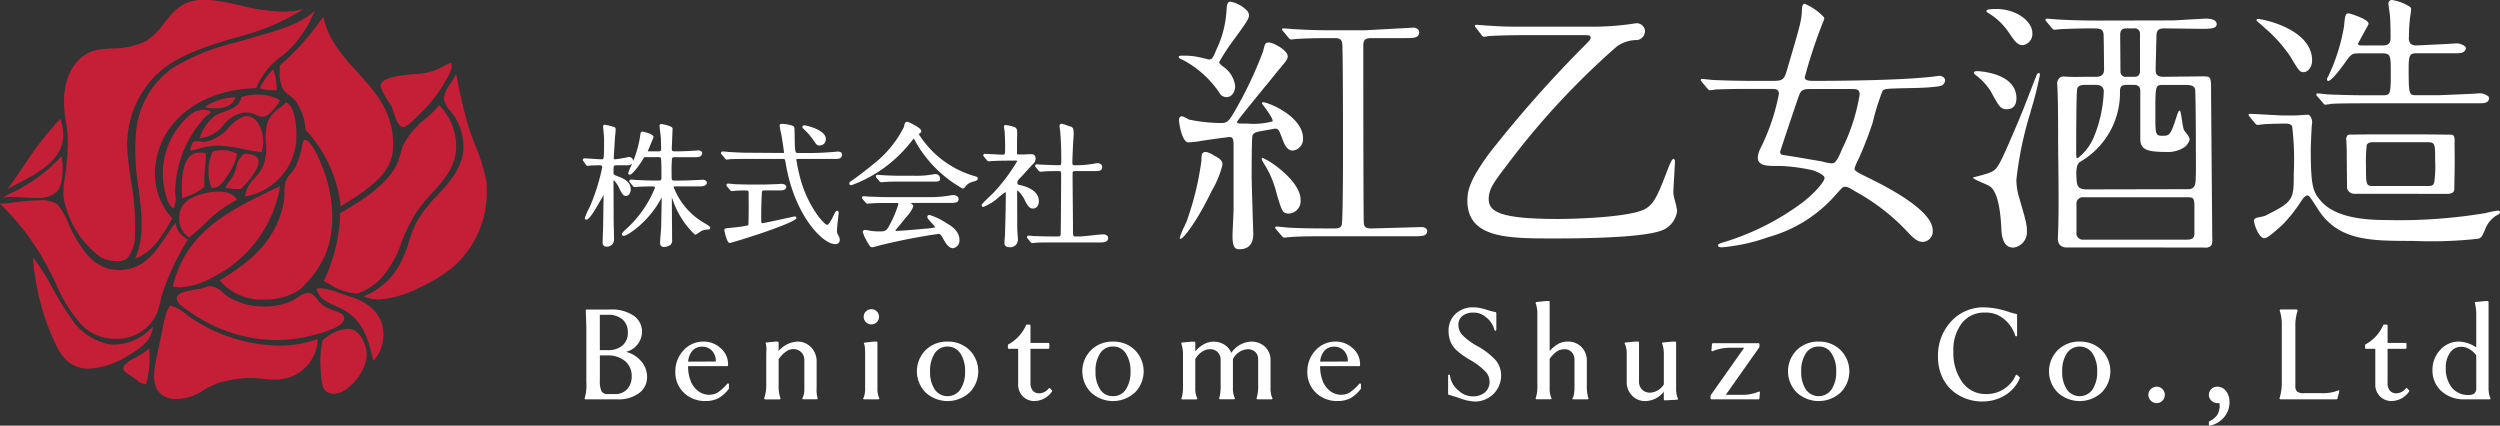 <svg xmlns="http://www.w3.org/2000/svg" width="244.947" height="41.709"><rect width="100%" height="100%" fill="#333333" stroke="none"/><g fill="#fff"><path d="M69.098 21.905l-.071-.042A6.936 6.936 0 0166 18.331c0-.04 0-.067.21-.067h2.222c.386 0 .649-.016.79-.237a.221.221 0 00.011-.232.44.44 0 00-.356-.185c-.177.014-1.656.082-2.181.082h-.577c-.314 0-.314-.029-.314-.523a15.855 15.855 0 01.037-1.655c.043-.078.09-.111.277-.111h1.843c.4 0 .688 0 .8-.251a.273.273 0 00-.005-.273.42.42 0 00-.36-.142.437.437 0 00-.061 0c-.175.036-1.553.09-1.889.09h-.313c-.251 0-.315-.029-.315-.283l.081-1.94c0-.292-1.1-.455-1.111-.455a.171.171 0 00-.169.169c0 .065.026.295.069.665.029.244.056.482.062.579s.025.852.025 1.03c0 .218-.108.236-.261.236h-1.006a.3.3 0 01-.045 0l.118-.286.441-1.072.009-.045c0-.322-1.048-.528-1.058-.528-.208 0-.223.153-.247.4a11.149 11.149 0 01-.685 2.49.389.389 0 00-.054-.195.4.4 0 00-.46-.2 10.693 10.693 0 01-1.233.214c-.158 0-.158-.068-.158-.134 0-.094.042-.756.072-1.239l.039-.643c.005-.117.021-.263.036-.406s.028-.273.033-.379c.008-.168.015-.325-.157-.362l-.127-.035a5.054 5.054 0 00-.784-.186.16.16 0 00-.156.17c0 .024.012.165.028.345.026.283.064.711.064.83 0 2.041-.005 2.041-.237 2.041-.142 0-.562-.027-.932-.051-.35-.022-.652-.041-.753-.041a.149.149 0 00-.156.155.177.177 0 00.051.114l.222.315a.235.235 0 00.2.156 1.559 1.559 0 00.254-.038c.25-.013.764-.026.883-.026.215 0 .288.05.289.189a19.862 19.862 0 01-1.218 3.879l-.026.056a6.646 6.646 0 00-.468 1.064.144.144 0 00.142.142c.271 0 .7-.615 1.658-2.352l.042-.076c-.007.781-.04 3.2-.051 3.478-.014.151-.04 1.08-.04 1.2a.366.366 0 00.4.392.688.688 0 00.716-.73c0-.152-.007-.529-.016-.966a70.337 70.337 0 01-.023-1.907c0-.192 0-.746-.006-1.312 0-.593-.007-1.2-.007-1.421a1.148 1.148 0 01.018-.181 2.352 2.352 0 01.546.8l.033.065c.26.507.348.678.632.678.361 0 .458-.409.458-.652 0-.752-.747-1.051-1.105-1.2l-.031-.012c-.55-.2-.55-.242-.55-.412 0-.72 0-.72.34-.72h.863a.9.9 0 00.616-.138l-.077.177a3.753 3.753 0 00-.3.734.148.148 0 00.155.154c.236 0 .963-.957 1.253-1.457.152-.268.152-.268.368-.268h1.176c.239 0 .247.059.265.18.014.074.037.405.037 1.8 0 .282-.034.314-.34.314h-.406c-.432 0-1.023-.026-1.377-.041-.146-.006-.251-.011-.282-.011s-.145-.009-.258-.019c-.131-.01-.267-.021-.317-.021-.16 0-.169.119-.169.142a.168.168 0 00.052.12.336.336 0 01.038.046l.246.3a.252.252 0 00.21.126c.021 0 .086-.006.151-.014s.1-.012.134-.013c.3-.026.992-.04 1.3-.04.349 0 .379.026.38.147a10.975 10.975 0 01-2.756 3.973c-.05.043-.486.423-.486.558a.182.182 0 00.195.169 1.111 1.111 0 00.418-.177l.115-.062a9.475 9.475 0 003.134-3.448l.045-.072v.062c0 .048-.039 2.115-.052 2.729-.005.2-.026.463-.049.737-.026.33-.054.671-.054.925a.349.349 0 00.391.39 1.084 1.084 0 00.605-.192.557.557 0 00.177-.5c0-.312-.006-1.214-.013-2.139-.005-.773-.011-1.562-.013-2.034.043.124.084.242.1.281a8.452 8.452 0 002.161 3.38c.095 0 .237-.087.518-.282l.115-.08a1.586 1.586 0 01.62-.134c.223 0 .247-.128.247-.183-.005-.106-.108-.182-.488-.408zM77.855 21.207c-.02 0-.02 0-.574.121-.735.162-2.457.54-2.6.544-.091 0-.1-.022-.1-.811 0-.842.055-2.172.074-2.271.009-.033.034-.134.254-.134h1.371c.421 0 .612-.009.731-.231a.221.221 0 00.007-.214c-.08-.152-.334-.19-.439-.2-.141.02-1.466.071-1.841.071h-1.031c-.6 0-1.189-.013-1.771-.038a7.705 7.705 0 00-.594-.054.156.156 0 00-.169.144.222.222 0 00.091.166l.251.3a.249.249 0 00.2.129c.015 0 .064-.007.112-.015.03-.005.06-.01.089-.012a10.063 10.063 0 011.172-.038c.158 0 .254.014.261.2v.455c0 .338.009.75.009.813 0 .192-.014 1.756-.023 1.845a.147.147 0 01-.063.106 11.736 11.736 0 01-1.618.23l-.137.016c-.422.04-.55.052-.55.219 0 .013.239 1.261.527 1.261h.03c.009 0 .9-.242 2.928-.911.035-.011 3.581-1.192 3.581-1.534a.162.162 0 00-.178-.157z"/><path d="M81.991 14.856c-.367.046-1.682.132-2.281.132h-1.517c-.243 0-.315 0-.327-1.272l-.021-1.05c0-.224-.037-.3-.3-.378a3.355 3.355 0 00-.949-.15c-.182 0-.208.1-.208.156a5.931 5.931 0 00.138.752c.021.1.039.182.046.223.042.218.245 1.575.246 1.677v.025a.416.416 0 01-.156.017l-3.45-.024c-.43 0-.863-.023-1.283-.045-.179-.009-.358-.019-.522-.025a7.615 7.615 0 00-.594-.054.153.153 0 00-.167.155.2.2 0 00.078.151l.306.374a.233.233 0 00.183.117 1.839 1.839 0 00.294-.04c.453-.024 1.346-.024 1.639-.024h3.528c.236 0 .241 0 .315.462.854 5.1 3.64 7.886 4.832 7.886a.41.41 0 00.457-.444.82.82 0 00-.145-.42.855.855 0 01-.13-.48c0-.193.089-.993.138-1.423.019-.172.031-.29.031-.3 0-.195-.119-.209-.155-.209-.1 0-.16.081-.4.578-.037.078-.067.143-.085.175-.3.55-.425.633-.473.633-.309 0-1.718-1.606-2.515-4.087a17.975 17.975 0 01-.518-2.278.144.144 0 01.01-.072c.008-.007.04-.019.175-.019h3.463c.432 0 .694 0 .8-.27a.314.314 0 00-.012-.306c-.101-.164-.369-.155-.471-.143z"/><path d="M78.748 12.642a6.457 6.457 0 01.973 1.132c.284.406.335.479.537.479a.6.6 0 00.654-.653c0-.859-1.878-1.317-2.1-1.317a.185.185 0 00-.193.128c-.033.11.085.202.129.231zM86.358 17.86c.021 0 .085-.006.15-.013s.106-.012.134-.013c.478-.04.845-.04 1.649-.04h3c.664 0 .8 0 .81-.257a.466.466 0 00-.116-.35.477.477 0 00-.353-.129.822.822 0 00-.188.022 8.957 8.957 0 01-1.812.141h-1.293c-.63 0-1.23-.018-1.79-.053-.036 0-.145-.009-.259-.018-.131-.01-.266-.021-.315-.021a.146.146 0 00-.155.144.214.214 0 00.077.165l.258.309a.272.272 0 00.203.113z"/><path d="M95.344 17.213a9.632 9.632 0 01-5.328-4.077.123.123 0 01.03-.019l.04-.026c.117-.083.182-.128.182-.249 0-.341-1.332-.914-1.345-.914-.234 0-.266.124-.351.455l-.024.093a10.72 10.72 0 01-3.084 3.687 32.11 32.11 0 01-1.977 1.516l-.042.029c-.158.106-.23.155-.23.268a.163.163 0 00.174.167.215.215 0 00.083-.014 13.12 13.12 0 005.793-4.234 3.816 3.816 0 01.271-.32c.033.055.084.152.123.225a12 12 0 004.65 4.673.3.3 0 00.269-.187 1.353 1.353 0 01.784-.489c.342-.11.434-.14.434-.3s-.062-.171-.452-.284zM92.806 21.901l-.118-.066a6.155 6.155 0 00-1.622-.773.192.192 0 00-.209.2c0 .109.106.234.385.539a4.014 4.014 0 01.4.47 4.878 4.878 0 01-.951.13c-1.462.145-2.68.221-2.838.221-.061 0-.119-.022-.118-.015 0-.056.085-.155.126-.2l.022-.027c.093-.093.71-.862.9-1.1a3.51 3.51 0 00.706-1.05c0-.111-.116-.236-.249-.344h3.573c.663 0 1.027 0 1.091-.259a.378.378 0 00-.056-.338.609.609 0 00-.482-.173 1.074 1.074 0 00-.145.009 10.758 10.758 0 01-1.915.189h-4.318c-.432 0-1.072-.024-1.691-.048h-.1c-.036 0-.145-.009-.258-.019-.131-.01-.268-.021-.317-.021-.161 0-.169.119-.169.143a.178.178 0 00.055.116l.037.048.257.31.021.022a.225.225 0 00.178.089c.021 0 .085-.007.149-.013s.107-.012.134-.012c.356-.027.691-.04 1.639-.04h.822c.277 0 .277.023.277.106a9.737 9.737 0 01-.667 1.673c-.5 1.006-.546 1.006-1.256 1.006a6.865 6.865 0 01-.752-.05l-.108-.019a4.469 4.469 0 00-.485-.074.2.2 0 00-.222.208 5.231 5.231 0 00.669 1.327.289.289 0 00.259.161 2.482 2.482 0 00.464-.114 57.724 57.724 0 016.015-1.193c.122 0 .211 0 .447.425s.534.974.992.974a.751.751 0 00.625-.823c.002-.877-.838-1.38-1.197-1.595zM101.212 20.433c.276 0 .574-.224.574-.717 0-1-1.1-1.411-1.766-1.565-.322-.067-.337-.079-.337-.251s.007-.2.383-.585c.1-.1.332-.357.582-.632s.5-.556.573-.622a.692.692 0 00.221-.707.331.331 0 00-.281-.238 2.86 2.86 0 00-.459 0 8.941 8.941 0 01-.961.012.223.223 0 01-.083-.01s-.012-.016-.012-.08v-1.1c0-.367.009-.508.014-.6v-.129c0-.5 0-.595-.227-.747a3.656 3.656 0 00-.9-.207.148.148 0 00-.169.144 1.99 1.99 0 00.036.258 1.806 1.806 0 01.029.194c.039.486.052 1.248.052 1.455 0 .849 0 .849-.25.849-.138 0-.522-.021-.894-.041s-.706-.038-.829-.038a.148.148 0 00-.169.144.2.2 0 00.061.128l.276.333a.252.252 0 00.21.125c.022 0 .087-.006.151-.014s.1-.012.13-.013c.46-.025 1.01-.04 1.508-.04h.916c.072 0 .092.007.091.016a17.317 17.317 0 01-2.333 3.122c-.051.055-.179.176-.329.32-.74.705-.839.824-.839.923 0 .026.009.155.182.155a5.12 5.12 0 001.564-1.016c.235-.182.5-.386.6-.448a1.03 1.03 0 01.019.236c0 1.217-.032 2.321-.058 3.208l-.019.661c0 .072-.014.264-.027.45s-.026.361-.026.425c0 .286.171.431.508.431a.734.734 0 00.808-.718c0-.1-.017-.345-.033-.607a13.548 13.548 0 01-.031-.556c0-.274 0-1.035-.007-1.782 0-.719-.007-1.424-.007-1.668v-.223c.141 0 .52.5.653.746.326.658.503 1.019.905 1.019z"/><path d="M108.056 22.968h-.111c-.248.02-.627.059-1 .1-.482.049-.979.1-1.108.1h-.485c-.2 0-.222-.063-.222-.606 0-.449-.01-1.679-.021-2.874a477.1 477.1 0 01-.019-2.611c0-.233.021-.315.261-.315h1.816c.426 0 .733 0 .8-.255a.392.392 0 00-.044-.357.5.5 0 00-.413-.158.817.817 0 00-.155.013 9.659 9.659 0 01-2.086.184c-.169 0-.2-.072-.2-.288 0-.346.068-1.844.1-2.242.065-.927.044-1.172-.3-1.267a8.618 8.618 0 01-.329-.109 2.62 2.62 0 00-.507-.157.2.2 0 00-.221.207 3.475 3.475 0 00.04.349c.017.122.038.273.038.324.065.952.091 1.546.091 2.763 0 .388-.033.419-.222.419-.286 0-.822-.022-1.214-.037-.211-.009-.373-.015-.42-.015s-.275-.018-.419-.029l-.13-.009a.142.142 0 00-.155.142c0 .067.021.094.079.165l.254.308a.28.28 0 00.2.112c.029 0 .1-.007.164-.014.048 0 .093-.01.121-.01.452-.04 1.208-.04 1.531-.04.151 0 .2.067.2.289 0 .787-.027 5.712-.05 5.934-.015.156-.1.184-.263.184h-.51c-.647 0-1.247-.021-1.644-.035h-.145c-.047 0-.173-.014-.3-.027s-.24-.025-.279-.025a.158.158 0 00-.157.155c0 .055.018.077.079.152l.248.3a.268.268 0 00.208.136 1.51 1.51 0 00.157-.021c.049-.008.1-.017.128-.018.217-.019.558-.028 1.043-.028h5.183c.409 0 .757-.019.861-.253a.36.36 0 000-.355.533.533 0 00-.473-.181zM139.189 22.252l-4.806.131c-.526 0-.71-.121-.756-.5-.038-.2-.052-9.114-.052-17.392 0-.58.183-.757.782-.757h3.2c.878 0 1.361 0 1.467-.4a.463.463 0 00-.059-.418.658.658 0 00-.531-.206l-4.692.258h-3.2c-1.328 0-2.413-.031-3.629-.106-.074 0-.3-.018-.539-.037-.26-.021-.528-.042-.627-.042-.07 0-.144.037-.144.091s.019.07.057.112c.019.021.047.052.084.1l.5.607c.077.1.141.175.27.175.042 0 .158-.013.282-.027s.236-.027.276-.027c.906-.055 1.9-.079 3.229-.079h.449c.385 0 .685.036.758.5.058.213.078 5.649.078 10.24 0 4.572-.048 7.408-.13 7.589-.123.319-.495.319-.654.319h-.927c-1.493 0-2.712-.027-3.628-.08-.09 0-.338-.027-.577-.052s-.493-.054-.588-.054c-.119 0-.145.064-.145.118 0 .033.019.057.064.116l.052.068.529.607c.076.1.14.176.268.176.04 0 .137-.011.249-.024s.253-.029.311-.029c.656-.052 1.383-.08 3.334-.08h8.743c.775 0 1.242 0 1.333-.4a.363.363 0 00-.052-.32.724.724 0 00-.579-.177z"/><path d="M125.108 19.062c.5 1.649.561 1.861 1.17 1.861a1.222 1.222 0 001.152-1.336c0-1.6-2.243-3.219-2.692-3.527a6.812 6.812 0 00-1.029-.59c-.041 0-.09.02-.09.117a1.485 1.485 0 00.16.333l.031.057a9.806 9.806 0 011.293 3.064zM118.985 15.263l-.059-.035a2.179 2.179 0 00-.719-.332H118.091a.332.332 0 00-.335.277 3.493 3.493 0 00-.045.606 29 29 0 01-1.428 5.866c-.033.083-.113.26-.207.467a7.39 7.39 0 00-.484 1.188.081.081 0 00.091.093c.245 0 1.479-1.531 2.868-4.339l.193-.389a9.333 9.333 0 001.027-2.5c.049-.448-.365-.691-.786-.902zM115.581 5.719l.023.017.013.009a6.294 6.294 0 01.711.368 9.887 9.887 0 013.272 3.168.79.79 0 00.613.227c.5 0 .806-.545.806-1.072a2.687 2.687 0 00-1.18-1.911c-.231-.179-.382-.307-.382-.446a21.109 21.109 0 011.5-2.282c1.544-2.109 1.527-2.149 1.318-2.636v-.009a2.983 2.983 0 00-1.742-.991c-.281 0-.332.4-.357.778V.95a10.149 10.149 0 01-.977 3.869l-.011.028c-.3.734-.406.981-.721.981a.8.8 0 01-.192-.038 14.286 14.286 0 00-.727-.172 6.729 6.729 0 00-1.651-.161c-.264 0-.408 0-.408.119a.171.171 0 00.092.143z"/><path d="M124.901 12.604c.357 0 .384.071.72.938l.038.1c.117.332.393 1.111.99 1.111a1.117 1.117 0 001.018-1.2c0-2.149-3.4-3.533-3.905-3.533a.1.1 0 00-.117.116c0 .018 0 .018.116.171.689.909 1 1.443.922 1.586a7.212 7.212 0 01-2.457.218c-.973 0-1.021-.008-1.021-.169.034-.132 1.365-1.764 2.08-2.641.286-.351.511-.627.612-.756.263-.3.55-.663.829-1.008.227-.282.463-.575.68-.833l.056-.066c.587-.7.764-.907.694-1.222-.116-.524-1.361-1.25-1.838-1.25-.356 0-.384.117-.566.876a38.735 38.735 0 01-2.989 6.212c-.492.8-.7.8-1.24.8a16.068 16.068 0 01-3.029-.34c-.025-.012-.069-.037-.124-.067a2.152 2.152 0 00-.555-.255c-.192 0-.3.139-.3.382 0 .263.284 2.175.921 2.175.167 0 .852-.071 1.006-.1.385-.082 2.889-.422 3.038-.422.37 0 .385.32.385 1.046v6.093c0 .088-.024.623-.05 1.188-.027.6-.056 1.218-.056 1.328 0 1.24.291 1.336.7 1.336 1.1 0 1.336-.813 1.336-1.5 0 0 0-.11-.009-.293-.1-3.091-.15-4.918-.15-5.427 0-2.3.029-3.763.077-3.907.1-.279.359-.35.738-.425.1-.015.524-.093.9-.163.258-.043.531-.099.55-.099zM163.951 18.925c0-.257.047-1.055.089-1.759.035-.608.069-1.181.069-1.341 0-.205-.093-.249-.17-.249-.16 0-.537 1.022-.54 1.031-1.019 2.666-1.391 3.531-2.442 3.977-1.73.714-6.6.871-8.327.871-5.661 0-6.768-.714-6.768-1.948 0-.987.517-1.666 1.766-3.307l.027-.034a75.871 75.871 0 0110.744-11.6 3.349 3.349 0 012-.641.876.876 0 00.753-.708.7.7 0 00-.134-.606.827.827 0 00-.654-.335.855.855 0 00-.091.005 26.643 26.643 0 01-4.028.334H148.496c-1.035 0-1.987-.056-2.7-.105-.1 0-.354-.021-.606-.042a11.212 11.212 0 00-.534-.037c-.05 0-.144 0-.144.09a.3.3 0 00.114.209l.531.7a.349.349 0 00.268.174 2.823 2.823 0 00.284-.041 2.83 2.83 0 01.274-.039c.97-.055 2.45-.079 3.027-.079h6.323c.351 0 .518.038.518.252 0 .17-.16.33-.544.714a118.97 118.97 0 00-9.381 10.6c-1.811 2.48-2.154 3.541-2.154 4.632 0 3.72 3.958 3.72 8.541 3.72 6.058 0 9.8-.322 10.825-.931a2.376 2.376 0 001.185-1.755 6 6 0 00-.194-.92 5.863 5.863 0 01-.178-.832zM189.998 7.434a.534.534 0 00-.079.005c-3.111.46-10.506.484-11.956.484h-.271c-.333 0-.691-.021-.81-.179a.3.3 0 01-.027-.277 48.965 48.965 0 011.867-5.563.26.26 0 00-.047-.25 5.45 5.45 0 00-1.853-1.28c-.185 0-.252.157-.276.647-.026.961-.177 1.476-1.357 5.486l-.151.515c-.253.859-.523.9-1.34.9h-2.119c-1.205 0-2.3-.024-3.655-.081-.075 0-.312-.025-.542-.05-.258-.027-.525-.055-.623-.055a.108.108 0 00-.118.117c0 .042.008.078.115.184l.505.611.06.062c.074.078.127.134.206.134a4.189 4.189 0 00.562-.079c.067 0 .164 0 .308-.008a80.435 80.435 0 013.049-.045h2.066c.42 0 .782 0 .782.491a20.593 20.593 0 01-1.846 5.414c-.017.036-.434.895-.07 1.287.215.232.526.358 1.549.358.127 0 .266 0 .418-.006a17.212 17.212 0 013.261.427c.231.071 1.165.428 1.165.758 0 .235-.648 1.207-2.147 2.386a25.1 25.1 0 01-7.652 3.88l-.076.024c-.452.143-.56.176-.56.33 0 .078.066.171.382.171a18.121 18.121 0 004.567-1.008 13.5 13.5 0 006.533-4.09l.14-.157c.565-.63.612-.678.81-.678.255 0 .488.129 1.04.472a20.457 20.457 0 015.157 4.019c.486.517.9.913 1.431.913a1.029 1.029 0 00.965-1.152c0-1.687-3.353-3.686-6.166-5.065-1.362-.667-1.488-.736-1.488-1a6.312 6.312 0 01.42-.965l.036-.084a34.927 34.927 0 001.344-3.5 20.211 20.211 0 01.95-3.038c.094-.181.582-.2.817-.215a63.902 63.902 0 011.677-.048c.872-.018 1.7-.035 2.3-.1l.25-.026c.643-.063.908-.089 1.054-.5a.366.366 0 00-.045-.347.636.636 0 00-.512-.229zm-13.976 7.957c-.642-.1-1.25-.195-1.295-.207a.3.3 0 01-.311-.327 424.36 424.36 0 011.747-5.212c.283-.849.4-.927 1.366-.927h3.708c.665 0 .969 0 .969.545a18.809 18.809 0 01-1.694 5.283c-.3.717-.61 1.459-1 1.459a3.506 3.506 0 01-.913-.172zM193.612 7.385a5.942 5.942 0 011.417 1.522c.874 1.589.987 1.794 1.6 1.794s.938-.391.938-1.072c0-2.546-3.813-2.66-3.852-2.66-.093 0-.26.021-.3.1-.076.11.086.232.197.316zM194.723 1.216l.027.024a6.329 6.329 0 012.071 1.949l.037.053c.541.8.823 1.182 1.33 1.182a1.1 1.1 0 00.938-1.2c0-1.106-1.512-2.343-3.534-2.343-.677 0-.966.059-.966.2-.001.053.053.102.097.135zM216.663 12.383l-.025-3.443c0-.827 0-1.169-.157-1.332-.126-.126-.337-.126-.686-.126h-.036l-3.767.043c-.783 0-.783-.387-.783-.73 0-.261.028-1.29.049-2.116.017-.616.031-1.147.031-1.246.024-.541.32-.652.755-.652l3.683.044c.883 0 1.46-.031 1.46-.453 0-.364-.375-.548-1.118-.548l-3.124.177-7.336.016c-1.535 0-3.162-.054-3.916-.105-.091 0-.339-.021-.58-.04s-.492-.04-.586-.04-.118.05-.118.092c0 .065.007.074.115.21l.506.611c.11.11.17.171.265.171.059 0 .189-.016.316-.029.1-.012.205-.024.243-.024.707-.053 2.49-.08 2.827-.08 1.091 0 1.318 0 1.419.525.025.125.052 3.136.052 3.489 0 .5-.242.73-.783.73h-.98l-1 .012c-.467 0-.839-.013-1.139-.04a.609.609 0 00-.505.181.762.762 0 00-.18.578c.061.939.086 2.443.086 5.028 0 .859.011 1.8.022 2.8.026 2.323.056 4.956-.045 7.306a.846.846 0 00.191.6.872.872 0 00.679.252l13.222.008c.107 0 .2.006.293.006a.774.774 0 00.6-.164c.132-.143.174-.393.14-.835 0-.015 0-.4-.006-.926zm-1.658 10.482c0 .444-.2.616-.721.616h-10.156a.621.621 0 01-.677-.706v-2.748a.623.623 0 01.7-.7h10.185c.558 0 .639.089.669.732zm-10.7-4.307c-.6-.073-.792-.209-.842-.916l-.005-.069c-.032-.43-.107-1.436.344-1.715a7.812 7.812 0 003.912-6.918c0-.454.169-.623.624-.623h.742c.425 0 .623.189.623.6v4.661c0 1.028.538 1.309 2.5 1.309a2.952 2.952 0 001.853-.485 1.372 1.372 0 00.491-.771 1.84 1.84 0 00-.388-.653 2.28 2.28 0 01-.2-.289 6.563 6.563 0 01-.16-.852c-.131-.841-.17-1-.248-1s-.157.167-.263.5l-.011.034c-.582 1.769-.655 1.932-1.341 1.932-.742 0-.757-.04-.757-2.159 0-2.821 0-2.821.783-2.821h2.213c.239 0 .8 0 .9.418.049.249.072 4.136.072 4.655v.864c.005 1.069.013 2.686 0 2.841 0 .092-.007.183-.01.272-.018.634-.033 1.134-.709 1.164zm5.371-11.632c0 .6-.388.6-.6.6h-.715a.508.508 0 01-.6-.465c0-.015 0-.287-.005-.677-.008-.954-.022-2.731-.022-2.978 0-.625.406-.625.624-.625h.715a.509.509 0 01.6.465zm-4.5 6.45a5.083 5.083 0 01-1.607 2.122c-.139 0-.146-.038-.146-.81 0-1.323.007-5.663.1-6 .083-.249.314-.37.706-.37h1.139c.345 0 .757.117.757.676a13 13 0 01-.949 4.382zM199.776 7.155c-.1 0-.19.088-.247.236l-.322.831c-.99 2.562-1.17 3.024-2.035 5.021-1.443 3.368-1.545 3.408-2.338 3.715-.233.1-1.464.418-1.477.42l-.029.008v.03c0 .077.189.177 1.013.539.234.1.436.191.518.238.467.222 1.058 1.087 1.217 3.945 0 .043 0 .077.006.1.022.869.168 2.024 1.176 2.024a1.522 1.522 0 001.337-1.6c0-.617-.061-.933-.822-3.507a6.322 6.322 0 01-.211-1.526 35.028 35.028 0 011.353-6.53c.052-.187.088-.317.1-.372a34.25 34.25 0 00.85-3.373c.002-.066.002-.199-.089-.199zM239.801 18.994c.2 0 .67-.046.67-.467 0-.2.007-.517.014-.888.011-.581.026-1.3.024-1.945 0-.333-.005-.624-.009-.879 0-.367-.009-.658 0-.886.012-.365-.022-.553-.116-.651a.345.345 0 00-.262-.085c-.24 0-.62 0-1.068-.01-.63-.007-1.415-.016-2.116-.016h-4.078c-1.019 0-1.723.011-2.188.018-.2 0-.359.006-.469.006a.28.28 0 00-.215.09.589.589 0 00-.107.394c.053.739.053 1.341.053 1.7 0 .329.007.983.014 1.616.007.6.013 1.164.014 1.44a.721.721 0 00.675.555zm-7.914-4.768c.122-.295.471-.295.68-.295h5.218c.809 0 .809.135.809 1.8a11.067 11.067 0 01-.091 2.138c-.083.3-.231.356-.61.356h-5.4c-.661 0-.677-.136-.677-1.921a14.84 14.84 0 01.072-2.078zM231.043 4.252c0 .192.125.2.385.2h2.068c.731 0 .731-.491.731-.784 0-.379-.01-1.482-.054-2.035-.022-.28-.067-.568-.1-.8a3.828 3.828 0 01-.056-.449.336.336 0 01.354-.382 4.423 4.423 0 011.776.686.3.3 0 01.094.229c-.019.2-.042.372-.067.55a14.322 14.322 0 00-.148 2.123.939.939 0 00.147.684.879.879 0 00.636.177c.031 0 3.2-.148 3.738-.192a1.321 1.321 0 011.006.317.255.255 0 01.033.244c-.136.37-.481.4-1.033.4h-3.8c-.649 0-.756.207-.756 1.471 0 2.636.044 2.636.782 2.636h2.173c.034 0 3.529-.132 3.852-.177a1.321 1.321 0 011.026.322.287.287 0 01.031.278c-.133.346-.459.371-.982.371H231.746c-.665 0-2.43 0-3.33.052a3.969 3.969 0 01-.59.081c-.1 0-.165-.072-.245-.2l-.525-.6c-.114-.141-.116-.145-.116-.184a.129.129 0 01.144-.119c.079 0 .3.024.536.05.25.027.509.056.6.056l.141.005c.783.028 2.094.074 3.514.074h1.643c.728 0 .728-.185.728-2.451 0-1.428-.054-1.657-.808-1.657h-2.331c-.673 0-.773.1-1.346.912-.012.017-1.248 1.789-1.647 1.789-.044 0-.118-.019-.118-.143a.538.538 0 01.113-.288 18.432 18.432 0 001.556-4.909c.1-1.1.132-1.278.462-1.278.067 0 1.636.461 1.9.885a.2.2 0 01.02.207c-.113.229-.288.546-.4.74z"/><path d="M244.751 20.636a8.5 8.5 0 00-1.2.239 51.506 51.506 0 01-9.634.687c-2.118 0-5.1-.2-6.539-1.892-.738-.875-.972-1.329-.972-5.062 0-.367.086-2.2.106-2.379a1.068 1.068 0 00-.172-.865.348.348 0 00-.3-.128 16.506 16.506 0 01-1.765.08h-.45c-.27 0-1.033-.042-1.769-.083-.713-.039-1.388-.077-1.62-.077-.1 0-.118.05-.118.091 0 .067.007.075.115.211l.505.611.049.05c.07.074.113.119.216.119.025 0 .141-.013.327-.033s.4-.045.442-.045a47.788 47.788 0 011.985-.053c.184 0 .51.035.628.27a28.213 28.213 0 01.155 4.644c0 2.524 0 2.73-2.814 4.123a5.047 5.047 0 01-.615.148c-.079.016-.142.028-.172.036-.2.058-.293.15-.293.3 0 .384.492 1.715 1.018 1.715.271 0 .883-.525 1.539-1.111l.186-.165a14.274 14.274 0 001.829-2.285c.142-.206.245-.355.29-.406.074-.073.226-.225.369-.225.161 0 .243.105.973 1.253 2 3.2 5.106 3.2 9.409 3.2a41.261 41.261 0 006.339-.212c.335-.084.39-.193.793-1.161a2.823 2.823 0 01.963-1.094l.039-.019c.132-.062.353-.167.353-.332.002-.15-.147-.15-.195-.15zM221.605 2.471c.066.057.116.1.129.113.034.034.1.094.194.179a14.118 14.118 0 012.448 2.728l.1.17c.755 1.25.851 1.41 1.228 1.41.4 0 .833-.462.833-1.15 0-1.644-1.386-2.658-2.548-3.22a9.9 9.9 0 00-2.682-.845c-.194 0-.223.074-.223.118s.053.098.521.497z"/></g><g fill="#fff"><path d="M61.344 34.472a2.062 2.062 0 001.562-1.954 1.885 1.885 0 00-.84-1.6 3.807 3.807 0 00-2.252-.593h-2.328a.091.091 0 00-.067.029.09.09 0 00-.026.067l.056 1.621v5.371a4.71 4.71 0 01-.15 1.565.094.094 0 00-.007.1.092.092 0 00.083.05h3.16a3.343 3.343 0 002.065-.6 1.923 1.923 0 00.8-1.6 2.311 2.311 0 00-.646-1.609 2.922 2.922 0 00-1.41-.847zm-2.571.35h.724a2.624 2.624 0 011.747.558 1.848 1.848 0 01.647 1.472 1.8 1.8 0 01-.449 1.284 1.524 1.524 0 01-1.157.474h-.716a.672.672 0 01-.626-.26 2.365 2.365 0 01-.17-1.093zm2.223-.98a2.085 2.085 0 01-1.426.464h-.8v-3.465h.767a2.135 2.135 0 011.466.462 1.644 1.644 0 01.51 1.288 1.571 1.571 0 01-.517 1.25zM71.36 37.576a.093.093 0 00-.1.023 4.835 4.835 0 01-.966.875 1.654 1.654 0 01-.844.205 1.736 1.736 0 01-1.02-.351 2.2 2.2 0 01-.749-.978 3.879 3.879 0 01-.261-1.475h3.821a.093.093 0 00.093-.093v-.106a2.038 2.038 0 00-.722-1.558 2.425 2.425 0 00-1.677-.649 2.592 2.592 0 00-1.965.859 2.981 2.981 0 00-.8 2.1 2.746 2.746 0 00.839 2.054 2.954 2.954 0 002.124.809 2.679 2.679 0 001.252-.275 3.329 3.329 0 001.016-.907.091.091 0 00.019-.058v-.388a.092.092 0 00-.06-.087zm-3.935-2.143a1.8 1.8 0 01.406-1.057 1.229 1.229 0 01.97-.409 1.275 1.275 0 01.951.389 1.468 1.468 0 01.381 1.066zM80.013 37.996v-2.52a2 2 0 00-.541-1.451 1.82 1.82 0 00-1.352-.554 2.574 2.574 0 00-1.83.921v-.828a.093.093 0 00-.093-.092h-.266l-.828.083a.09.09 0 00-.055.157 2.866 2.866 0 01.035.781c0 .1-.006.192-.006.263v3.005a4.024 4.024 0 01-.186 1.22.093.093 0 00-.007.1.091.091 0 00.082.05h1.417a.093.093 0 00.085-.056.094.094 0 00-.018-.1 3.548 3.548 0 01-.16-1.208v-2.581c.483-.652.961-.981 1.42-.981a1.079 1.079 0 01.79.3 1.1 1.1 0 01.308.825v2.788a1.934 1.934 0 01-.155.837.092.092 0 00.079.164.122.122 0 00.026 0h1.27a.093.093 0 00.063-.16 3.2 3.2 0 01-.078-.963zM85.385 31.786a.709.709 0 00.522-.221.737.737 0 00.217-.53.732.732 0 00-.739-.738.75.75 0 00-.537.211.7.7 0 00-.224.527.728.728 0 00.226.532.743.743 0 00.535.219zM85.97 38.047v-4.486a.092.092 0 00-.093-.092h-.267l-.884.1a.1.1 0 00-.077.064.09.09 0 00.026.1c.02.026.089.171.089 1.037v3.278a2.533 2.533 0 01-.137.9.094.094 0 00-.055.086.092.092 0 00.092.092h1.4a.093.093 0 00.057-.166 2.2 2.2 0 01-.151-.913zM92.842 33.469a2.976 2.976 0 00-2.149.831 2.949 2.949 0 00.005 4.162 3.18 3.18 0 004.291 0 2.947 2.947 0 000-4.162 2.973 2.973 0 00-2.147-.831zm1.251 4.695a1.529 1.529 0 01-2.5.008 3.048 3.048 0 01-.464-1.778 3.083 3.083 0 01.467-1.8 1.519 1.519 0 012.492.016 3.1 3.1 0 01.469 1.787 3.059 3.059 0 01-.465 1.767zM102.894 38.055a.09.09 0 00-.07-.033.093.093 0 00-.069.031 1.208 1.208 0 01-.921.482.8.8 0 01-.642-.257 1.151 1.151 0 01-.227-.767v-3.335h1.756a.093.093 0 00.093-.093v-.39a.093.093 0 00-.093-.093h-1.756v-1.701a.094.094 0 00-.093-.093h-.257a.093.093 0 00-.084.053 3.919 3.919 0 01-1.728 1.88.1.1 0 00-.05.084v.257a.093.093 0 00.093.093h.912v3.475a1.619 1.619 0 00.453 1.18 1.579 1.579 0 001.176.463 2.114 2.114 0 001.68-.926.09.09 0 000-.116zM109.052 33.469a2.972 2.972 0 00-2.149.831 2.947 2.947 0 000 4.162 3.181 3.181 0 004.291 0 2.95 2.95 0 000-4.162 2.972 2.972 0 00-2.142-.831zm1.249 4.695a1.434 1.434 0 01-1.249.652 1.449 1.449 0 01-1.249-.644 3.053 3.053 0 01-.464-1.778 3.086 3.086 0 01.467-1.8 1.44 1.44 0 011.246-.642 1.426 1.426 0 011.245.658 3.089 3.089 0 01.469 1.787 3.056 3.056 0 01-.465 1.767zM124.632 38.952a2.478 2.478 0 01-.146-.916v-2.678a1.814 1.814 0 00-.544-1.384 1.919 1.919 0 00-1.355-.5 2.437 2.437 0 00-1.942 1.1 1.808 1.808 0 00-.615-.763 1.99 1.99 0 00-2.178-.022 2.632 2.632 0 00-.739.642v-.863a.093.093 0 00-.093-.092h-.264l-.936.083a.093.093 0 00-.06.155 3.221 3.221 0 01.148 1.045v3.157a3.807 3.807 0 01-.125 1.049.091.091 0 00-.04.076.092.092 0 00.093.092h1.384a.092.092 0 00.086-.062.09.09 0 00-.028-.1 2.174 2.174 0 01-.165-.914v-2.881a2.151 2.151 0 01.645-.7 1.422 1.422 0 01.8-.263 1.021 1.021 0 01.749.289 1.043 1.043 0 01.289.778v2.463a4.41 4.41 0 01-.127 1.228.094.094 0 00-.008.1.1.1 0 00.083.051h1.355a.093.093 0 00.088-.062.092.092 0 00-.029-.1 2.394 2.394 0 01-.157-.956V35.18a1.763 1.763 0 011.412-.963 1.1 1.1 0 01.78.267.967.967 0 01.28.74v2.523a3.886 3.886 0 01-.139 1.222.094.094 0 00-.014.1.092.092 0 00.084.054h1.383a.093.093 0 00.045-.174zM133.284 37.576a.092.092 0 00-.1.023 4.781 4.781 0 01-.965.875 1.657 1.657 0 01-.846.205 1.732 1.732 0 01-1.018-.351 2.2 2.2 0 01-.751-.978 3.914 3.914 0 01-.26-1.475h3.821a.092.092 0 00.093-.093v-.106a2.038 2.038 0 00-.721-1.558 2.427 2.427 0 00-1.678-.649 2.6 2.6 0 00-1.965.859 2.983 2.983 0 00-.8 2.1 2.741 2.741 0 00.84 2.054 2.953 2.953 0 002.125.809 2.679 2.679 0 001.25-.275 3.309 3.309 0 001.016-.907.091.091 0 00.02-.058v-.388a.092.092 0 00-.061-.087zm-3.935-2.143a1.793 1.793 0 01.407-1.057 1.221 1.221 0 01.969-.409 1.274 1.274 0 01.951.389 1.465 1.465 0 01.382 1.066zM144.723 33.894a6.015 6.015 0 01-1.5-1.131 1.481 1.481 0 01-.331-.934 1.056 1.056 0 01.391-.869 1.619 1.619 0 011.063-.332 1.79 1.79 0 011.242.446 2.215 2.215 0 01.832 1.249.088.088 0 00.1.081.091.091 0 00.088-.091v-1.642a.1.1 0 00-.092-.092 8.931 8.931 0 01-.874-.233 4.069 4.069 0 00-1.279-.232 2.452 2.452 0 00-1.755.644 2.209 2.209 0 00-.678 1.673 2.728 2.728 0 00.167.978 2.474 2.474 0 00.518.821 7.3 7.3 0 001.364 1 6.782 6.782 0 011.6 1.212 1.476 1.476 0 01.368.94 1.336 1.336 0 01-.441 1.049 1.752 1.752 0 01-1.2.4 1.962 1.962 0 01-1.383-.556 2.209 2.209 0 01-.854-1.474.093.093 0 00-.093-.092.092.092 0 00-.092.092v1.8a.089.089 0 00.088.091c.079.009.776.23 1.036.32a4.764 4.764 0 001.528.329 2.546 2.546 0 002.541-2.545 2.325 2.325 0 00-.49-1.452 6.849 6.849 0 00-1.864-1.45zM155.477 37.761v-2.354a1.915 1.915 0 00-.527-1.41 1.822 1.822 0 00-1.343-.528 1.947 1.947 0 00-.983.251 3.629 3.629 0 00-.79.666v-4.8a.093.093 0 00-.093-.093h-.26l-.944.1a.09.09 0 00-.075.062.1.1 0 00.022.1 3.219 3.219 0 01.144 1.066v6.936a3.738 3.738 0 01-.145 1.21.093.093 0 00.069.155h1.38a.091.091 0 00.087-.062.093.093 0 00-.029-.1 2.15 2.15 0 01-.156-.9v-2.891a2.811 2.811 0 01.7-.733 1.353 1.353 0 01.753-.217.923.923 0 01.711.286 1.115 1.115 0 01.268.783v2.633a3.486 3.486 0 01-.127 1.019.093.093 0 00.012.184h1.4a.092.092 0 00.093-.092.093.093 0 00-.036-.074 4.088 4.088 0 01-.131-1.197zM164.224 38.033v-4.472a.092.092 0 00-.092-.092h-.258l-.94.085a.092.092 0 00-.052.162 3.392 3.392 0 01.138 1.1v2.847a1.7 1.7 0 01-1.318.811 1.109 1.109 0 01-.813-.3 1.1 1.1 0 01-.3-.816v-3.8a.092.092 0 00-.092-.092h-.264l-.97.092a.091.091 0 00-.079.068.094.094 0 00.034.1 2.332 2.332 0 01.165.951v2.728a1.887 1.887 0 00.515 1.348 1.753 1.753 0 001.32.541 2.336 2.336 0 001.8-.913v.754a.092.092 0 00.029.067.114.114 0 00.069.026l1.207-.063a.093.093 0 00.054-.163 2.5 2.5 0 01-.153-.969zM172.392 38.37a.094.094 0 00-.1.013 4.109 4.109 0 01-1.715.3h-1.485l3.279-4.649a.093.093 0 00.017-.054v-.26a.093.093 0 00-.093-.093h-4.464a.092.092 0 00-.092.084l-.056.606a.092.092 0 00.149.081 4.4 4.4 0 011.753-.327h1.309l-3.278 4.648a.091.091 0 00-.017.054v.258a.092.092 0 00.092.092h4.6a.093.093 0 00.093-.084l.051-.58a.094.094 0 00-.043-.089zM178.197 33.469a2.976 2.976 0 00-2.151.831 2.95 2.95 0 000 4.162 3.18 3.18 0 004.291 0 2.949 2.949 0 000-4.162 2.971 2.971 0 00-2.14-.831zm1.248 4.695a1.529 1.529 0 01-2.5.008 3.057 3.057 0 01-.464-1.778 3.093 3.093 0 01.467-1.8 1.442 1.442 0 011.248-.642 1.424 1.424 0 011.244.658 3.088 3.088 0 01.468 1.787 3.052 3.052 0 01-.46 1.767zM197.644 36.739a.09.09 0 00-.078-.024.1.1 0 00-.067.049 3.1 3.1 0 01-2.92 1.844 2.777 2.777 0 01-2.3-1.142 4.9 4.9 0 01-.888-3.054 4.262 4.262 0 01.838-2.76 2.763 2.763 0 012.256-1.025 2.668 2.668 0 011.751.544 3.4 3.4 0 011.215 1.714.1.1 0 00.1.07.093.093 0 00.081-.092v-2.011a.092.092 0 00-.092-.092 7.418 7.418 0 01-.739-.207c-.27-.085-.55-.17-.716-.21a7.757 7.757 0 00-1.659-.23 4.285 4.285 0 00-3.254 1.376 4.89 4.89 0 00-1.288 3.467 4.59 4.59 0 00.551 2.266 3.985 3.985 0 001.572 1.552 4.492 4.492 0 002.206.562 4.184 4.184 0 002.247-.613 3.553 3.553 0 001.436-1.67.092.092 0 00-.022-.1zM203.768 33.469a2.973 2.973 0 00-2.149.831 2.948 2.948 0 000 4.162 3.182 3.182 0 004.292 0 2.95 2.95 0 000-4.162 2.974 2.974 0 00-2.143-.831zm1.25 4.695a1.528 1.528 0 01-2.5.008 3.047 3.047 0 01-.465-1.778 3.087 3.087 0 01.468-1.8 1.519 1.519 0 012.491.016 3.1 3.1 0 01.467 1.787 3.054 3.054 0 01-.461 1.767zM211.308 37.888a.788.788 0 00-.572.237.761.761 0 00-.241.56.816.816 0 00.813.812.773.773 0 00.562-.239.8.8 0 00.235-.573.8.8 0 00-.8-.8zM217.241 37.888a.8.8 0 00-.578.233.778.778 0 00.017 1.142.882.882 0 00.62.234c.126 0 .156.022.156.022s.023.031.023.156a1.8 1.8 0 01-.221.958 1.957 1.957 0 01-.786.643.09.09 0 00-.05.082v.257a.092.092 0 00.035.072.089.089 0 00.057.021.078.078 0 00.021 0 2.485 2.485 0 001.376-.83 2.209 2.209 0 00.532-1.455 1.752 1.752 0 00-.326-1.091 1.061 1.061 0 00-.876-.444zM229.054 38.269a3.856 3.856 0 01-1.561.252h-1.713a1.1 1.1 0 01-.714-.154.77.77 0 01-.169-.583v-5.757a4.753 4.753 0 01.206-1.554.089.089 0 00.007-.1.092.092 0 00-.082-.05h-1.578a.093.093 0 00-.073.148 4.39 4.39 0 01.19 1.444v5.426a5.25 5.25 0 01-.208 1.639.093.093 0 00-.005.094.091.091 0 00.082.05h5.488a.093.093 0 00.089-.069l.19-.695a.092.092 0 00-.15-.093zM235.865 38.055a.089.089 0 00-.07-.033.1.1 0 00-.07.031 1.209 1.209 0 01-.923.482.794.794 0 01-.641-.257 1.132 1.132 0 01-.228-.767v-3.335h1.758a.093.093 0 00.093-.093v-.39a.093.093 0 00-.093-.093h-1.758v-1.701a.093.093 0 00-.092-.093h-.257a.092.092 0 00-.083.053 3.922 3.922 0 01-1.728 1.88.1.1 0 00-.051.084v.257a.093.093 0 00.093.093h.914v3.475a1.617 1.617 0 00.452 1.18 1.581 1.581 0 001.174.463 2.111 2.111 0 001.68-.927.089.089 0 000-.115zM243.978 38.954a2.647 2.647 0 01-.152-.949v-8.413a.092.092 0 00-.092-.093h-.258l-.911.092a.092.092 0 00-.075.055.09.09 0 00.009.091 4.733 4.733 0 01.121 1.2v3.1a3.238 3.238 0 00-1.7-.569 2.417 2.417 0 00-1.834.82 2.817 2.817 0 00-.755 1.977 2.711 2.711 0 00.862 2.049 3.268 3.268 0 002.328.812h2.406a.093.093 0 00.093-.092.1.1 0 00-.042-.08zm-2.109-.257a2.006 2.006 0 01-1.642-.721 3 3 0 01-.592-1.938 2.455 2.455 0 01.43-1.5 1.3 1.3 0 011.1-.561 1.563 1.563 0 01.78.226 2.239 2.239 0 01.676.608v3.177a.743.743 0 01-.169.548.828.828 0 01-.584.16z"/></g><g fill="#c51f38"><path d="M27.403 6.427c0 .15.006.3.008.436a3.593 3.593 0 00.32 1.873 2.521 2.521 0 00.628.606 3.226 3.226 0 01.594.547 5.248 5.248 0 01.966 2.806 13.077 13.077 0 013.464 7.528q.285-.184.61-.389c1.818-1.154 4.307-2.731 4.495-5.067.283-3.561-1.629-5.661-3.476-7.7-1.423-1.567-2.895-3.182-3.325-5.443a25.73 25.73 0 01-4.284 4.803zM38.368 10.448a5.336 5.336 0 01.184.515c.188.577.472 1.45.909 1.484h.024c.377 0 1.038-.678 1.393-1.044.06-.061.111-.115.157-.16a13.389 13.389 0 002.576-3.252c.048-.087.1-.178.155-.27.3-.515.647-1.1.42-1.572a6.2 6.2 0 00-.79.363 5.461 5.461 0 01-2.232.708l-.348.028c-1.388.107-3.487.269-3.532 1.194a5.375 5.375 0 00.773 1.487c.147.231.263.422.311.519zM26.766 6.797a6.082 6.082 0 00-1.308 1.865 5.088 5.088 0 001.462.179h.191a5.608 5.608 0 00-.345-2.044zM47.689 17.977a17.882 17.882 0 00-1.111-3.7c-.279-.729-.567-1.485-.793-2.275-.414-1.441-.735-2.906-1.1-4.766a5.9 5.9 0 01-.55.961 2.811 2.811 0 00-.646 1.533 2.462 2.462 0 00.662 1.167 4.842 4.842 0 01.418.569 5.636 5.636 0 01.826 3.317c-.215 1.827-1.347 3.058-2.549 4.36a14.113 14.113 0 00-1.958 2.483 10.868 10.868 0 00-.81 2.033 11.422 11.422 0 01-.687 1.779 6.841 6.841 0 01-3.751 3.59 3.385 3.385 0 001.49.319 10.288 10.288 0 003.931-1.155 15.36 15.36 0 003.254-1.965 9.741 9.741 0 003.377-7.031zM23.65 9.517c-.18.878-.935 1.155-1.664 1.421a4.925 4.925 0 00-.951.427 4.434 4.434 0 00-1.42 2.022c-.022.053-.044.1-.067.15a3.3 3.3 0 002.348-1.291 3.3 3.3 0 012.019-1.226 2.319 2.319 0 011.146.229 1.6 1.6 0 00.762.179c.572-.054 1.379-1.152 1.611-1.6a4.113 4.113 0 00-2.255-.558 4.287 4.287 0 00-1.529.247z"/><path d="M21.123 10.616c1.05 0 1.7-.362 1.945-1.077a5.441 5.441 0 00-3.028.971 6.126 6.126 0 001.083.106zM29.022 13.815c.1-1.377-.136-3.435-.989-3.786a6.355 6.355 0 01-.587.51 3.619 3.619 0 00-1.2 1.333 5.69 5.69 0 00-.193 2.121 4.909 4.909 0 01-.287 2.315 5.446 5.446 0 01-.844 1.18 2.9 2.9 0 00-.913 1.758 6.013 6.013 0 005.013-5.431zM34.813 28.746a2.543 2.543 0 00.274-.015 5.721 5.721 0 002.069-1.276 9.669 9.669 0 002.152-3.652 17.914 17.914 0 011.444-2.941 16.2 16.2 0 011.594-1.962c1.134-1.256 2.205-2.441 2.345-4.268a5.741 5.741 0 00-1.523-4.18l-.076-.1a.2.2 0 01-.074-.038 9.258 9.258 0 01-1.333 1.315 8.023 8.023 0 00-2.159 2.564 4.816 4.816 0 00-.267.806 6.181 6.181 0 01-.345 1.033c-1.018 2.208-3.966 3.919-5.579 4.849a16.453 16.453 0 01-1.614 6.66 9.4 9.4 0 01.633.335 5.357 5.357 0 002.459.87zM20.195 11.379a1.194 1.194 0 01.183-.134c.174-.113.289-.2.276-.3a1.374 1.374 0 00-.715-.194 2.159 2.159 0 00-1.281.478 7.519 7.519 0 00-2.426 7.816c.028.082.056.172.084.263.134.444.286.944.7 1.1a2.272 2.272 0 00.165-1.326 4.735 4.735 0 01-.013-.563 10.951 10.951 0 013.027-7.14z"/><path d="M21.276 14.271a13.125 13.125 0 012.588.347 13.043 13.043 0 001.773.279 3.513 3.513 0 00-.412-2.918 1.311 1.311 0 00-1.031-.6 1.157 1.157 0 00-.382.067 4.151 4.151 0 00-1.415 1.057 3.911 3.911 0 01-2.35 1.4 1.665 1.665 0 01-.4-.032 2.639 2.639 0 00-.378-.037.643.643 0 00-.386.1 1.936 1.936 0 01-.11.29.825.825 0 00-.115.535 6.437 6.437 0 00.872-.2 6.565 6.565 0 011.32-.265 3.51 3.51 0 01.426-.023zM31.481 16.1l-.061-.142c-.331-.77-.944-2.2-1.559-2.263a.274.274 0 00-.144.154c-.052.2-.1.4-.146.6a7.932 7.932 0 01-.6 1.858 4.079 4.079 0 01-.515.732 2.251 2.251 0 00-.5.817 4.659 4.659 0 00-.091 1.069 4.517 4.517 0 01-.042.766c-.7 3.936-3.431 6.067-6.3 7.777a5.339 5.339 0 004.422 1.873 6.009 6.009 0 003.392-.94 10.454 10.454 0 002.09-2.566c1.709-2.857 1.261-6.949.054-9.735z"/><path d="M20.887 18.403c.6 0 .984-.585 1.294-1.054l.109-.166a5.023 5.023 0 00.935-2.1 2.768 2.768 0 00-1.494-.366 3.082 3.082 0 00-.895.122 4.788 4.788 0 00-.134 3.544.99.99 0 00.185.02zM20.169 15.037a2.376 2.376 0 00-.611-.089 1.316 1.316 0 00-1.012.431c-.6.646-.833 2.044-.685 4.046.2-.086.4-.168.6-.244a4.141 4.141 0 001.569-.891 11.559 11.559 0 01.069-1.966 10.941 10.941 0 00.07-1.287zM25.283 15.583c-.14-.336-.59-.511-1.341-.523a1.861 1.861 0 00-.764 1.277c-.044.149-.086.3-.136.442a4.04 4.04 0 01-.6 1.04 4.943 4.943 0 00-.381.579 7.284 7.284 0 001.551.119c1.673-1.728 1.837-2.552 1.671-2.934zM2.357 19.342c.419.025.813.046 1.194.046a2.7 2.7 0 001.993-.58c.657-.72.685-2.25.486-3.5a15.722 15.722 0 01-5.1 3.685l-.628.34a7.615 7.615 0 01.789-.038c.413-.005.845.025 1.266.047zM17.678 28.145a7.2 7.2 0 003.081-.942l.063-.031a12.207 12.207 0 006.63-8.975.288.288 0 00-.065.048.351.351 0 01-.092.074l-.04.017c-4.645 2.2-9.035 4.285-10.324 9.732a3.558 3.558 0 00.747.077z"/><path d="M18.534 23.263c.531-.413 1.028-.875 1.508-1.322a12.669 12.669 0 013.165-2.368c-.341-.694-1.281-.8-1.823-.8a6.068 6.068 0 00-2.871.766 2.109 2.109 0 00-.957 1.877 2.179 2.179 0 00.978 1.847zM5.46 27.743a14.511 14.511 0 002.643 4.209 4.633 4.633 0 003.211 1.243 4.229 4.229 0 004.086-2.577 8.505 8.505 0 00.312-1.1c.073-.3.139-.591.233-.87a24 24 0 012.48-5.185 2.1 2.1 0 01-1.226-1.626c-.34.422-.653.889-.956 1.342-1.01 1.505-2.056 3.06-4.166 3.255a4.55 4.55 0 01-.433.019c-2.474 0-3.634-2.08-4.481-3.6-.119-.214-.264-.534-.418-.871a6.88 6.88 0 00-1.127-1.968 2.9 2.9 0 00-1.749-.389 20.8 20.8 0 00-2.369.194c-.561.067-1.095.131-1.5.143a24.511 24.511 0 014.3 5.537c.417.725.795 1.497 1.16 2.244z"/><path d="M10.698 33.726a5.752 5.752 0 01-3.6-2.347A29.528 29.528 0 015.18 28.29a23.387 23.387 0 00-1.945-3.073 23.554 23.554 0 002.492 9.071 5.285 5.285 0 00.938 1.139 3.166 3.166 0 002.066.693 7.974 7.974 0 003.769-1.243l.107-.067c1.057-.647 2.247-1.375 2.368-2.791a5.276 5.276 0 01-3.731 1.741 4.157 4.157 0 01-.546-.034zM18.485 30.474c.06.04.117.074.167.108a14.782 14.782 0 008.381 2.739 14.347 14.347 0 002.868-.3c1.872-.384 3.858-1.066 3.822-1.827-.019-.423-.417-.565-.965-.759a4.845 4.845 0 01-1.043-.475 2.916 2.916 0 01-.637-.634c-.27-.328-.522-.639-.89-.647a2.429 2.429 0 00-1.054.487 4.85 4.85 0 01-.547.323 6.634 6.634 0 01-2.7.546 6.745 6.745 0 01-3.438-.892 4.642 4.642 0 01-.625-.474 1.962 1.962 0 00-1.252-.63 1.391 1.391 0 00-.25.025.129.129 0 00-.065.03.256.256 0 01-.054.033 5.227 5.227 0 01-.993.228c-.81.141-1.819.314-1.889.8-.071.52.702 1.02 1.164 1.319z"/><path d="M34.188 29.018a18.215 18.215 0 01-.959-.316 6.373 6.373 0 00-1.812-.46.987.987 0 00-.389.067c.2.94 1.044 1.312 1.863 1.674a8.9 8.9 0 01.813.393c1.716 1.008 2.324 2.472 2.872 4.972a3.425 3.425 0 00.963-2.187c.264-2.667-1.986-3.74-3.351-4.143zM18.771 31.19c-.134-.089-.3-.217-.481-.351a4.085 4.085 0 00-1.5-.873.231.231 0 00-.066.008c-.4.106-.757 1.972-.926 2.868-.041.219-.077.409-.107.548l-.119.549c-.1.477-.205.937-.29 1.357-.475 2.366-.017 3.466 1.574 3.791h.666a4.74 4.74 0 002.389-.843 8.48 8.48 0 011.469-.718 11.133 11.133 0 012.744-.483 10.48 10.48 0 011.581.063 10.99 10.99 0 001.487.075 4.07 4.07 0 003.932-3.961 11.258 11.258 0 01-3.828.646 16.073 16.073 0 01-8.525-2.676z"/><path d="M34.107 32.213a1.122 1.122 0 00-.16.011 4.179 4.179 0 00-2.329 1.119 9.128 9.128 0 00-.191 2.888c.046 1.371.163 2.34 1.248 2.34a2.624 2.624 0 00.363-.03c1.191-.191 3.128-2.388 2.864-4.134-.157-1.064-.842-2.194-1.795-2.194zM13.48 34.905c-.665.375-1.416.8-1.4 1.19.009.273.436.541.746.733.089.058.174.11.243.158.1.073.193.145.282.214a1.649 1.649 0 00.972.453l.019-.1a9.9 9.9 0 00.274-3.4 5.72 5.72 0 01-1.136.752zM6.493 16.347c-.028.345-.082.692-.133 1.027a8.3 8.3 0 00-.141 1.89 9.264 9.264 0 003.639 5.933 3.555 3.555 0 001.592.4 1.705 1.705 0 00.983-.258 3.425 3.425 0 00.784-2.259 24.626 24.626 0 00-.388-5.393c-.121-.816-.237-1.585-.294-2.294a9.673 9.673 0 012.61-7.9c2-2.024 4.994-2.926 7.892-3.8A23.139 23.139 0 0029.775.879a7.587 7.587 0 01-2.066.267A19.593 19.593 0 0123.531.53a24.4 24.4 0 00-2.955-.534h-1.014c-1.785.116-2.652 1.219-3.489 2.282a7.035 7.035 0 01-1.716 1.726 7.463 7.463 0 01-3.364.737c-.365.024-.743.051-1.1.09-2.038.228-3.422 1.977-3.61 4.562a11.751 11.751 0 00.177 2.5c.065.452.131.92.165 1.37a14.367 14.367 0 01-.081 2.472c-.017.214-.036.416-.051.612z"/><path d="M24.082 3.879q-.477.142-.96.282a20.81 20.81 0 00-6.306 2.567 8.651 8.651 0 00-3.512 6.555 22.371 22.371 0 00.263 5.085c.319 2.508.623 4.882-.326 6.965 1.7-.621 2.569-2.114 3.413-3.563l.224-.381a6.4 6.4 0 01-1.682-4.85c.351-4.578 4.325-7.749 9.9-7.906a7.286 7.286 0 012.572-3.184c.214-.182.428-.36.636-.544a11.347 11.347 0 002.525-3.849c-1.32 1.274-3.536 1.9-5.683 2.518-.365.102-.718.204-1.064.305zM5.905 11.643a30.957 30.957 0 00-3.509 4.523c-.57.832-1.112 1.627-1.672 2.363.288-.159.6-.324.926-.492 2.462-1.282 5.517-2.874 4.255-6.394z"/></g></svg>